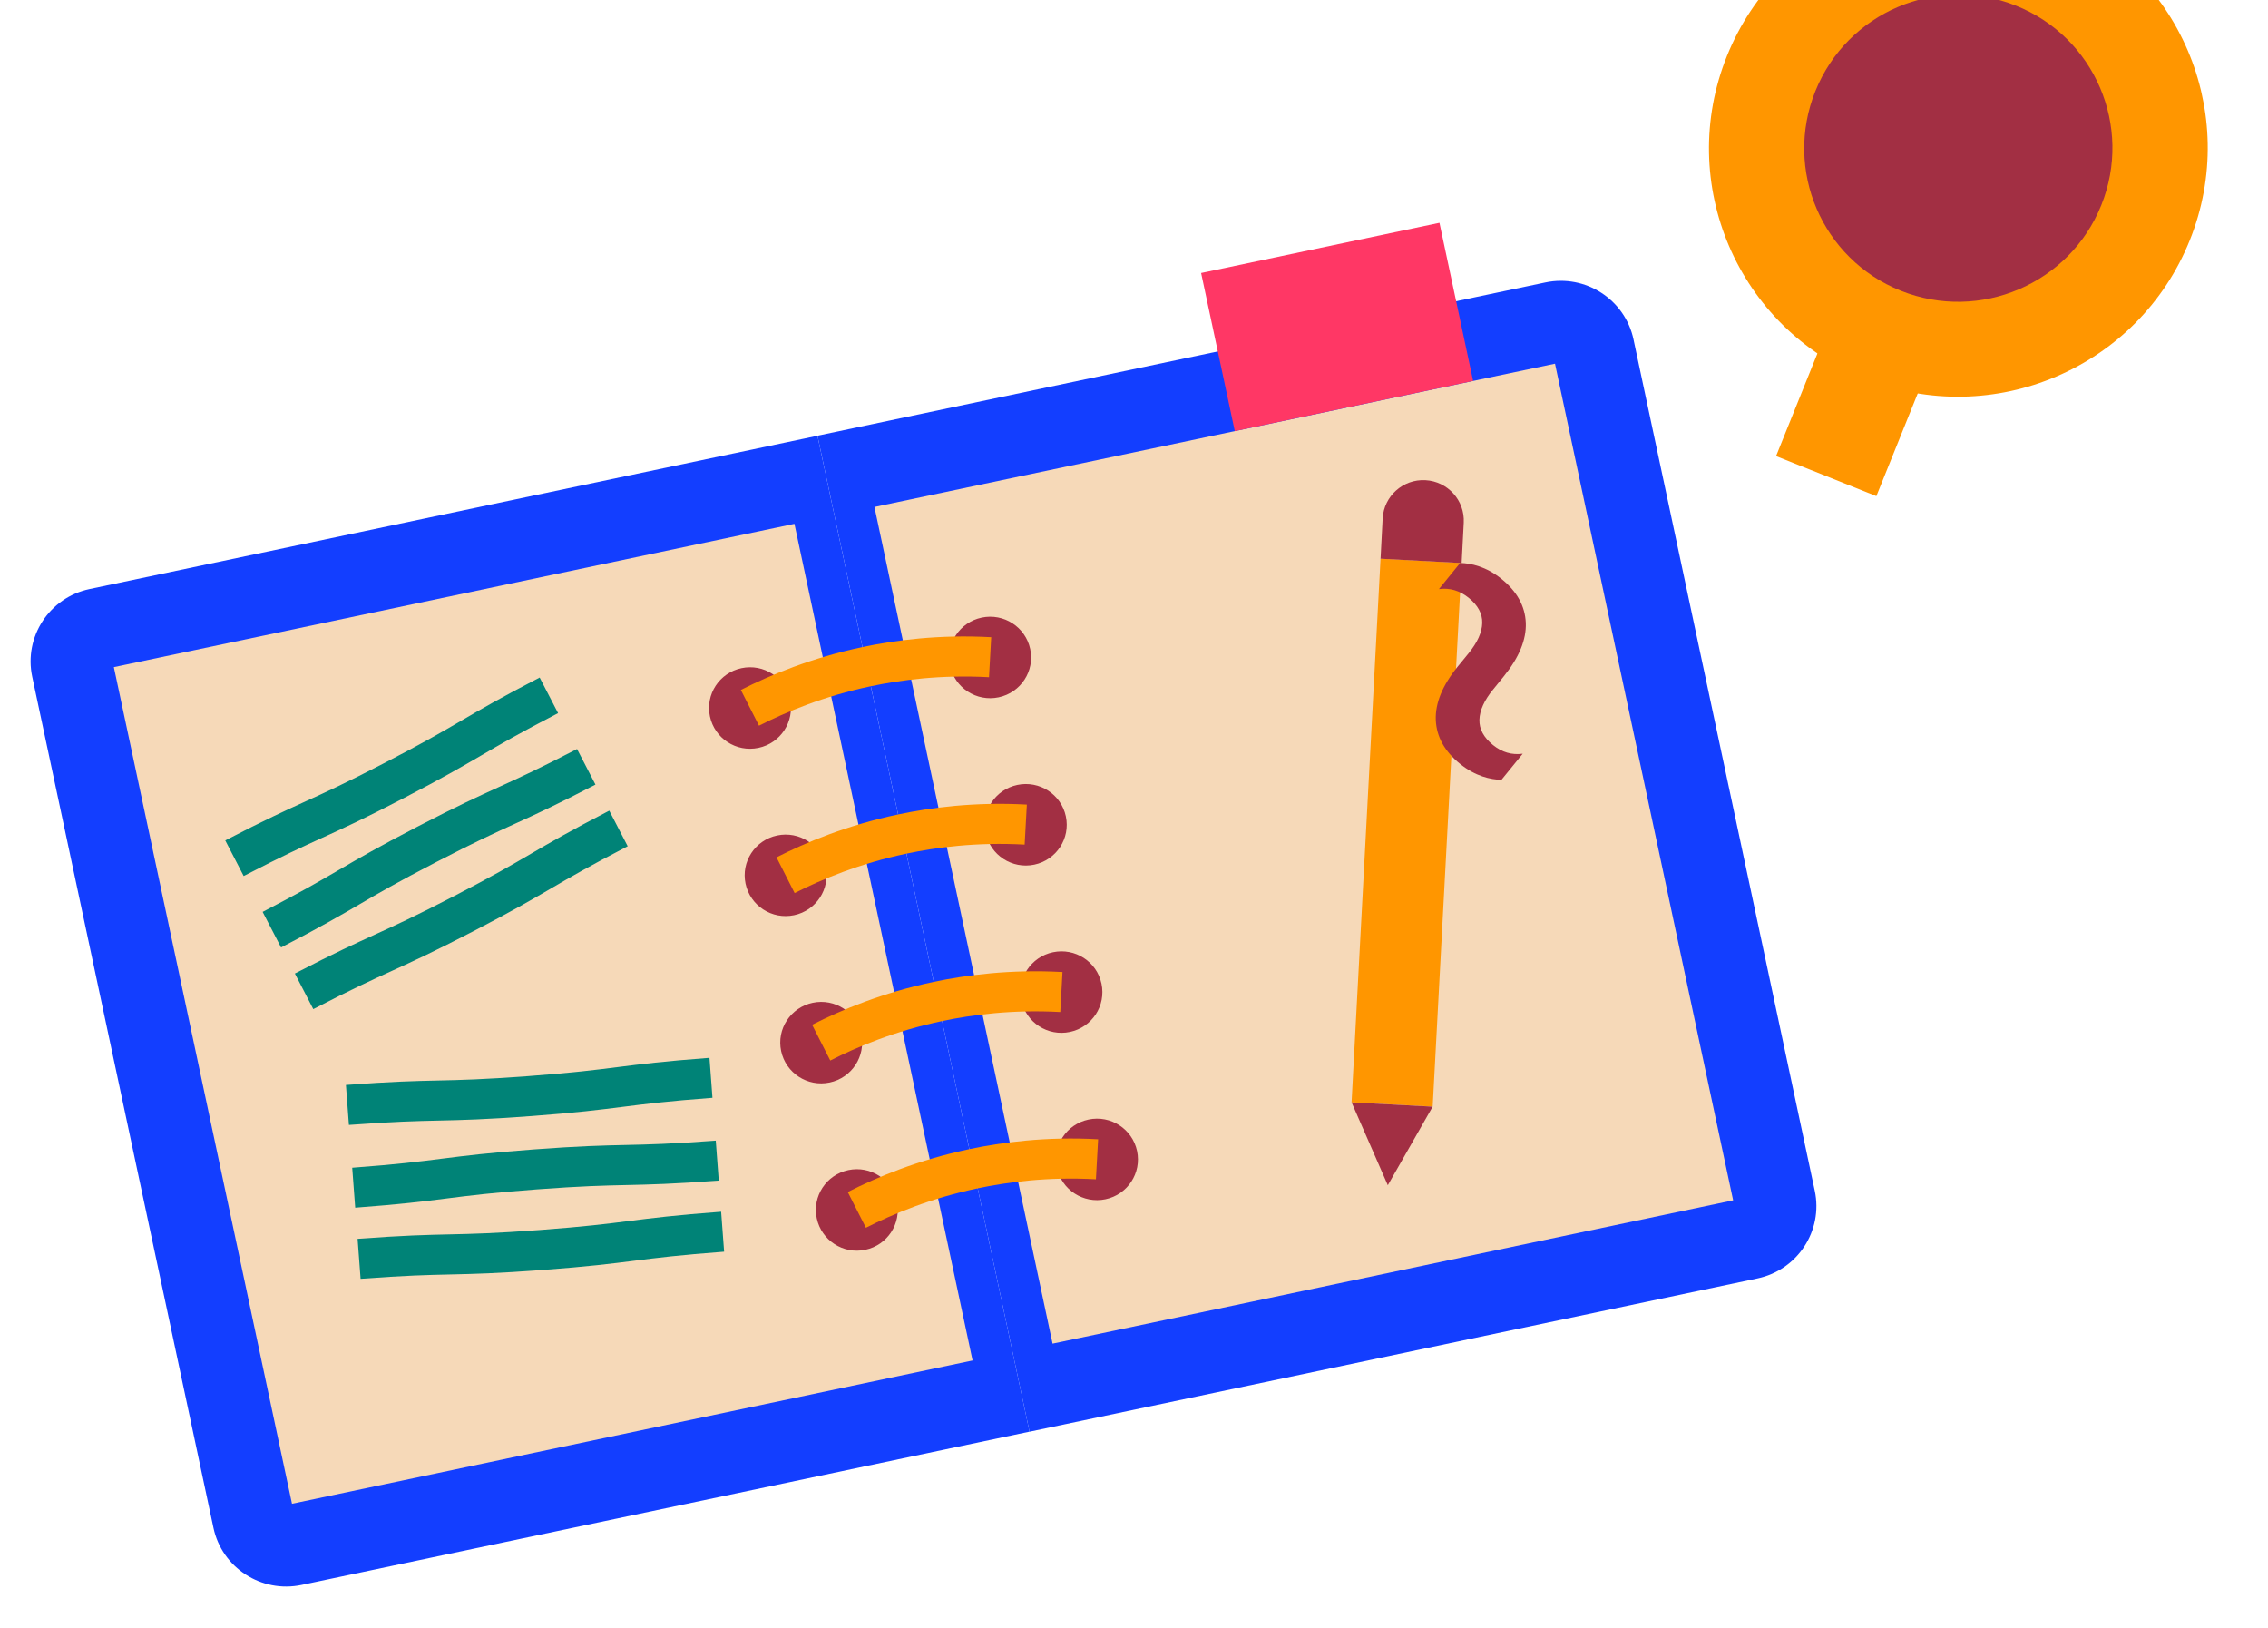 <svg width="287" height="206" viewBox="0 0 287 206" fill="none" xmlns="http://www.w3.org/2000/svg">
<g clip-path="url(#clip0_1412_4353)">
<path d="M259.581 -10.445C275.75 -3.998 283.588 14.303 277.092 30.418C270.598 46.541 252.222 54.378 236.061 47.929C219.883 41.484 212.046 23.183 218.541 7.068C225.044 -9.056 243.412 -16.892 259.581 -10.445Z" fill="#FF9600"/>
<path d="M235.05 32.141L224.749 57.699L237.442 62.763L247.743 37.205L235.05 32.141Z" fill="#FF9600"/>
<path d="M255.083 0.705C265.078 4.688 269.917 16.003 265.903 25.961C261.891 35.928 250.53 40.767 240.543 36.782C230.548 32.799 225.709 21.484 229.723 11.526C233.734 1.56 245.096 -3.279 255.083 0.705Z" fill="#A22F43"/>
</g>
<path d="M103.447 55.119L130.279 181.112L38.169 200.502C33.084 201.575 28.083 198.336 27.011 193.278L4.079 85.616C2.998 80.557 6.253 75.582 11.337 74.517L103.447 55.127L103.447 55.119Z" fill="#133EFF"/>
<path d="M100.53 66.266L14.408 84.395L36.95 190.235L123.072 172.106L100.53 66.266Z" fill="#F6D9B8"/>
<path d="M206.715 42.962L229.647 150.632C230.728 155.691 227.473 160.665 222.389 161.73L130.279 181.12L103.447 55.119L195.557 35.73C200.642 34.656 205.643 37.895 206.716 42.953" fill="#133EFF"/>
<path d="M45.44 159.25C56.939 158.39 56.988 158.993 68.487 158.133C79.987 157.273 79.945 156.679 91.445 155.819M90.764 146.822C79.265 147.682 79.216 147.079 67.717 147.939C56.218 148.799 56.259 149.393 44.76 150.253M43.964 139.782C55.463 138.923 55.512 139.525 67.011 138.665C78.51 137.805 78.469 137.211 89.968 136.351M38.479 125.407C48.428 120.256 48.692 120.758 58.632 115.607C68.581 110.455 68.317 109.953 78.265 104.801M74.187 97.005C64.239 102.156 63.974 101.653 54.034 106.805C44.086 111.956 44.35 112.459 34.401 117.61M29.671 108.569C39.619 103.418 39.883 103.921 49.824 98.769C59.772 93.618 59.508 93.115 69.457 87.964" stroke="#008377" stroke-width="5.07" stroke-miterlimit="10"/>
<path d="M196.776 46.008L110.654 64.137L133.196 169.977L219.318 151.848L196.776 46.008Z" fill="#F6D9B8"/>
<path d="M95.979 94.61C93.178 95.201 90.432 93.421 89.838 90.634C89.243 87.847 91.032 85.117 93.833 84.526C96.634 83.935 99.38 85.715 99.974 88.502C100.569 91.289 98.78 94.02 95.979 94.61Z" fill="#A22F43"/>
<path d="M100.489 115.777C97.688 116.368 94.942 114.587 94.347 111.8C93.753 109.014 95.542 106.283 98.343 105.692C101.144 105.101 103.89 106.882 104.484 109.669C105.079 112.455 103.29 115.186 100.489 115.777Z" fill="#A22F43"/>
<path d="M104.99 136.943C102.188 137.534 99.443 135.753 98.848 132.967C98.254 130.18 100.043 127.449 102.844 126.858C105.645 126.268 108.391 128.048 108.985 130.835C109.58 133.622 107.791 136.352 104.99 136.943Z" fill="#A22F43"/>
<path d="M109.499 158.109C106.698 158.7 103.953 156.92 103.358 154.133C102.764 151.346 104.552 148.615 107.354 148.025C110.155 147.434 112.9 149.214 113.495 152.001C114.09 154.788 112.301 157.519 109.499 158.109Z" fill="#A22F43"/>
<path d="M126.372 88.215C123.571 88.805 120.826 87.025 120.231 84.238C119.637 81.451 121.426 78.721 124.227 78.13C127.028 77.539 129.773 79.32 130.368 82.106C130.963 84.893 129.174 87.624 126.372 88.215Z" fill="#A22F43"/>
<path d="M130.882 109.381C128.081 109.972 125.336 108.191 124.741 105.405C124.146 102.618 125.935 99.887 128.736 99.296C131.538 98.706 134.283 100.486 134.878 103.273C135.472 106.06 133.683 108.79 130.882 109.381Z" fill="#A22F43"/>
<path d="M135.392 130.547C132.591 131.138 129.845 129.358 129.251 126.571C128.656 123.784 130.445 121.054 133.246 120.463C136.047 119.872 138.793 121.652 139.387 124.439C139.982 127.226 138.193 129.957 135.392 130.547Z" fill="#A22F43"/>
<path d="M139.893 151.714C137.092 152.304 134.346 150.524 133.752 147.737C133.157 144.95 134.946 142.22 137.747 141.629C140.548 141.038 143.294 142.819 143.888 145.605C144.483 148.392 142.694 151.123 139.893 151.714Z" fill="#A22F43"/>
<path d="M103.917 131.901C107.47 130.095 112.46 128.003 118.686 126.692C122.588 125.871 127.95 125.146 134.311 125.497M108.427 153.059C111.98 151.253 116.97 149.162 123.196 147.851C127.098 147.03 132.459 146.305 138.821 146.655M99.408 110.718C102.961 108.912 107.95 106.821 114.177 105.51C118.079 104.689 123.44 103.964 129.802 104.314M94.898 89.543C98.451 87.738 103.441 85.646 109.668 84.335C113.57 83.514 118.931 82.789 125.292 83.14" stroke="#FF9600" stroke-width="5.07" stroke-miterlimit="10"/>
<path d="M174.7 70.677L171.032 139.45L181.297 139.994L184.965 71.222L174.7 70.677Z" fill="#FF9600"/>
<path d="M182.154 28.188L151.993 34.537L156.253 54.538L186.414 48.189L182.154 28.188Z" fill="#FF3765"/>
<path d="M180.376 60.745C177.546 60.595 175.127 62.756 174.969 65.58L174.701 70.683L184.961 71.228L185.23 66.124C185.379 63.309 183.206 60.894 180.368 60.744" fill="#A22F43"/>
<path d="M182.088 74.523C183.457 74.34 184.705 74.707 185.84 75.615C187.023 76.565 187.599 77.637 187.567 78.814C187.535 79.992 186.962 81.268 185.847 82.636L184.706 84.035L184.487 84.297C182.535 86.69 181.609 88.957 181.69 91.08C181.78 93.203 182.808 95.067 184.791 96.656C186.709 98.203 188.609 98.62 189.997 98.657L192.692 95.35C191.323 95.532 190.074 95.173 188.939 94.257C187.756 93.299 187.18 92.235 187.212 91.058C187.244 89.881 187.817 88.604 188.933 87.237L188.975 87.189L190.284 85.575C192.236 83.174 193.162 80.915 193.081 78.793C192.991 76.669 191.963 74.805 189.98 73.216C188.062 71.669 186.162 71.252 184.774 71.215L182.088 74.523Z" fill="#A22F43"/>
<path d="M175.619 149.939L171.033 139.455L181.294 140L175.619 149.939Z" fill="#A22F43"/>
<defs>
<clipPath id="clip0_1412_4353">
<rect width="63.107" height="72.456" fill="white" transform="translate(210.562 -5.672) rotate(-11.649)"/>
</clipPath>
</defs>
</svg>

